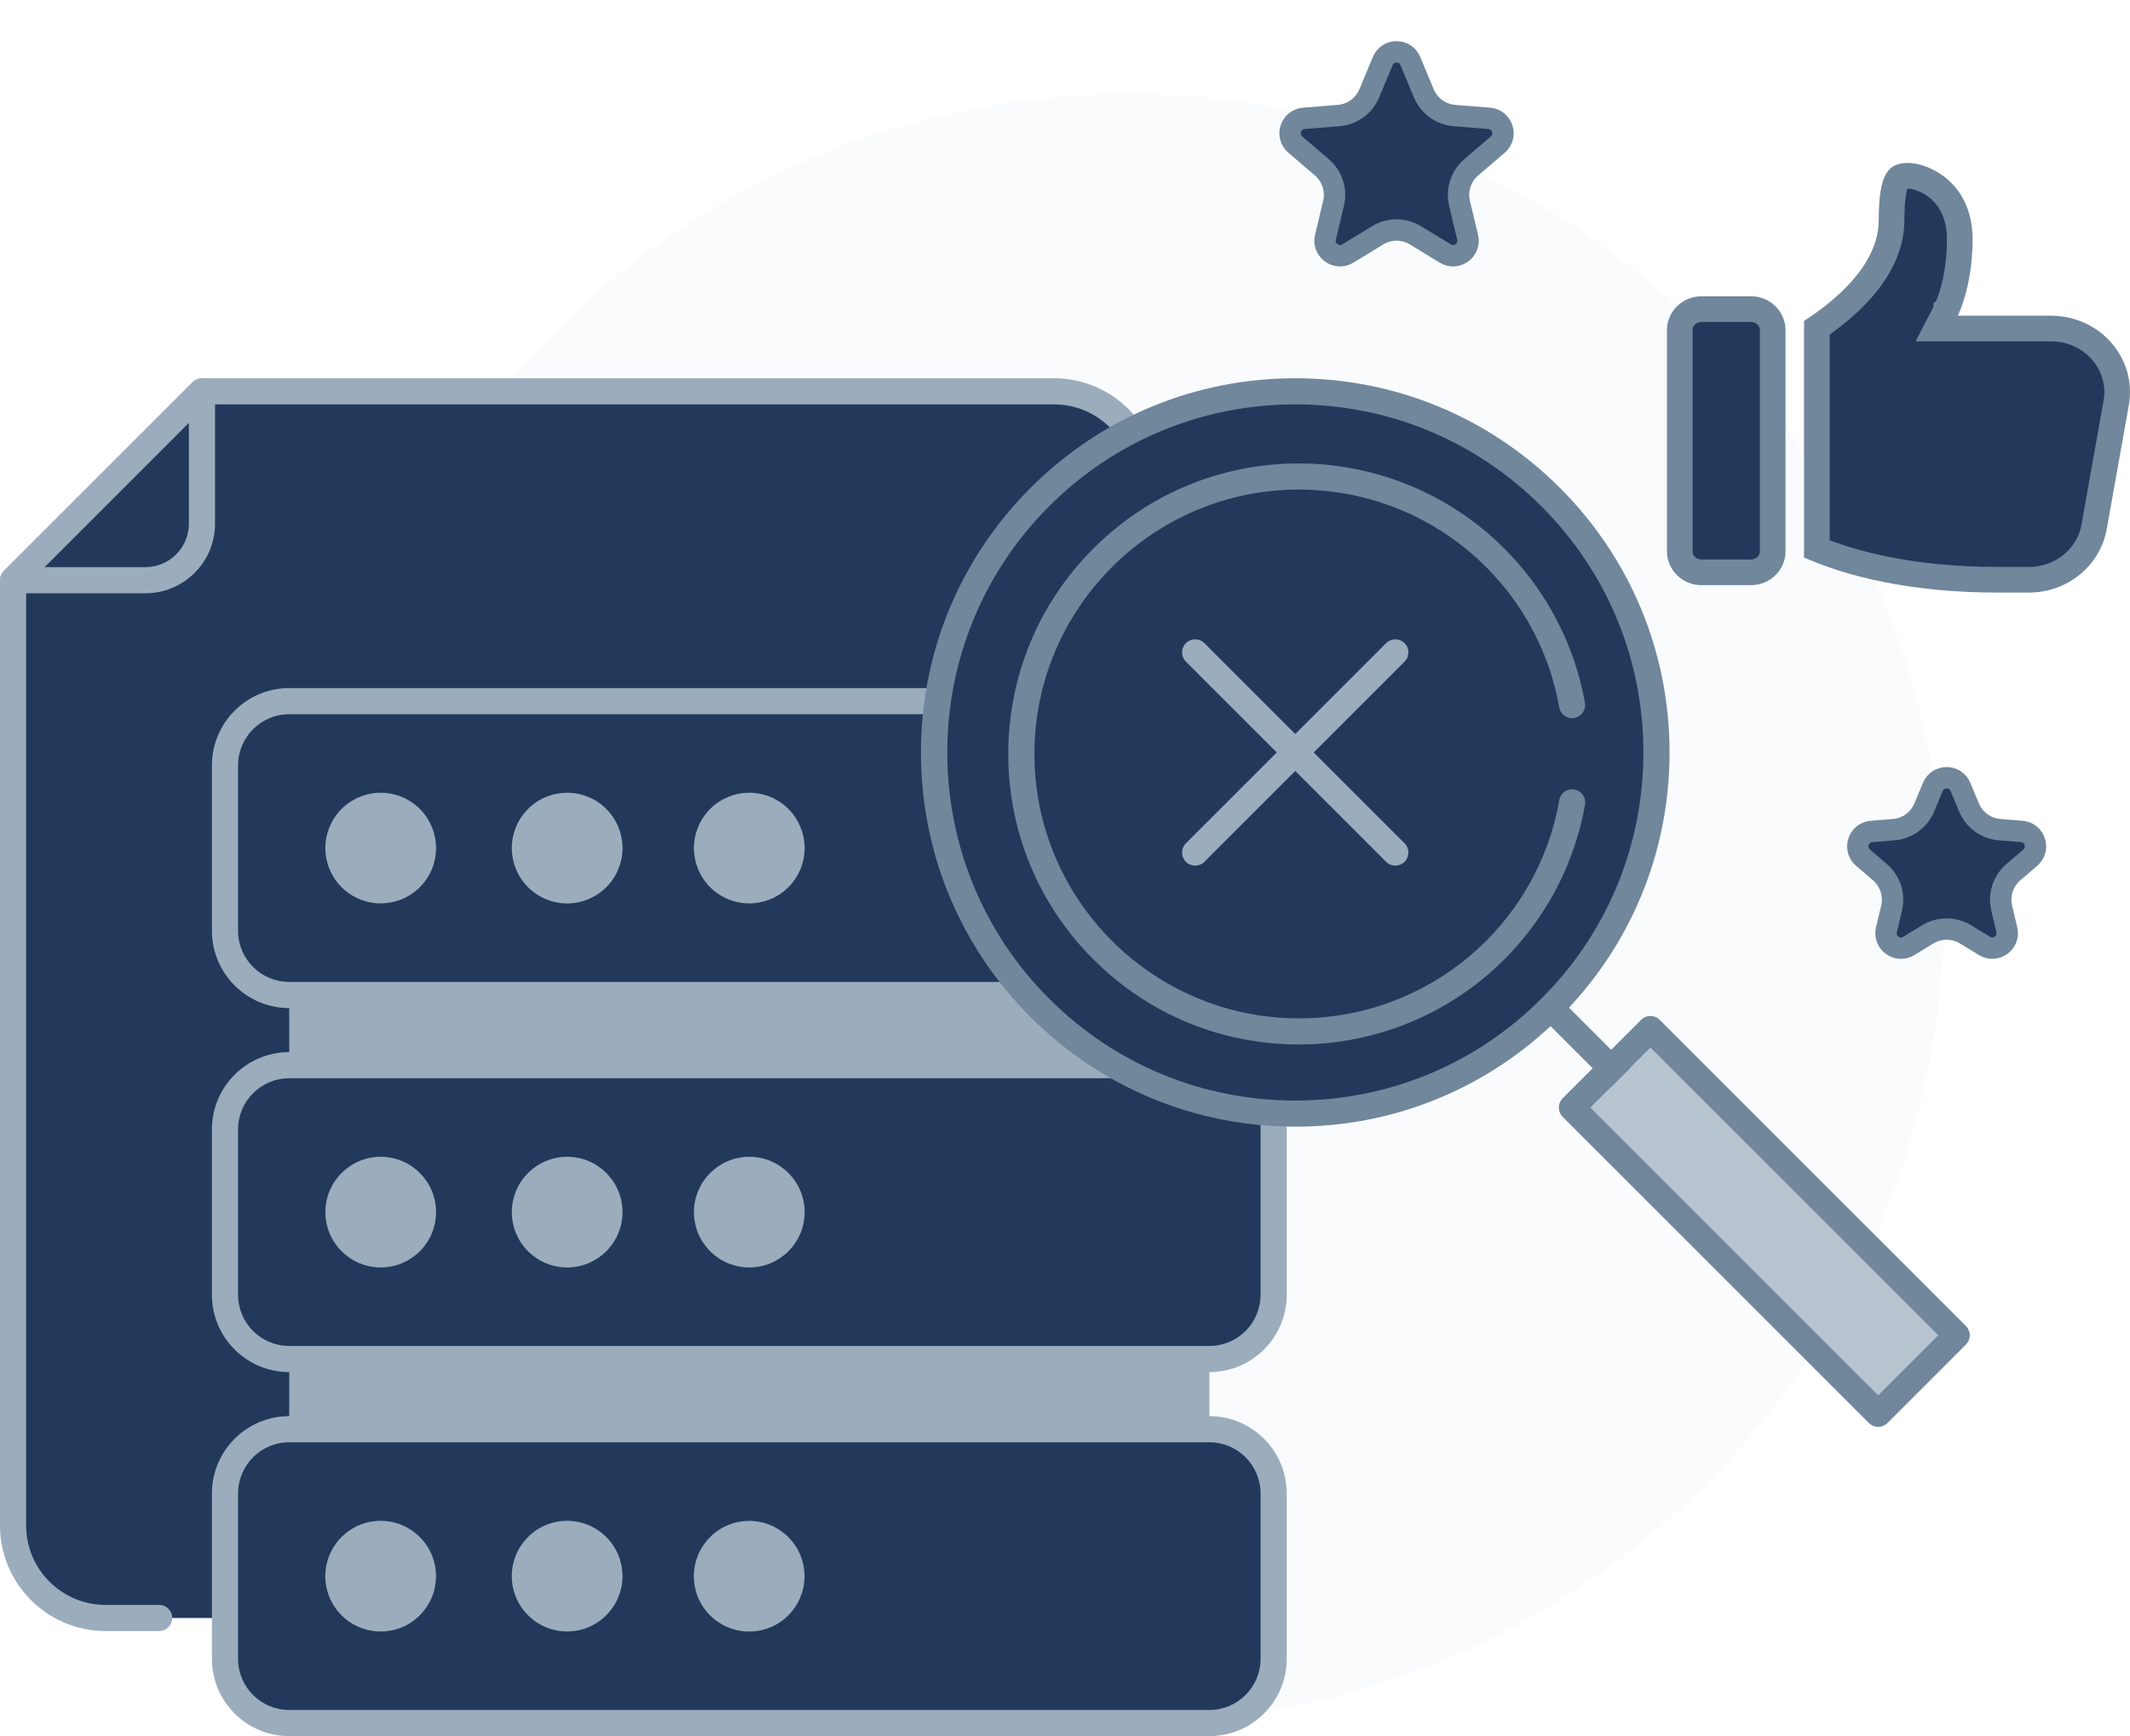 
<svg width="249" height="203" viewBox="0 0 249 203" fill="none" xmlns="http://www.w3.org/2000/svg">
    <path opacity="0.25" d="M132.021 201.472C184.62 201.472 227.26 158.832 227.26 106.233C227.26 53.634 184.62 10.994 132.021 10.994C79.421 10.994 36.781 53.634 36.781 106.233C36.781 158.832 79.421 201.472 132.021 201.472Z" fill="#EDF1F6"/>
    <path d="M134.031 56.576V178.363C134.031 184.339 129.186 189.184 123.21 189.184H12.346C6.371 189.184 1.525 184.339 1.525 178.363V67.84L23.609 45.757H123.21C129.186 45.757 134.031 50.602 134.031 56.578V56.576Z" fill="#22395B"/>
    <path d="M123.211 190.713C122.367 190.713 121.683 190.03 121.683 189.186C121.683 188.341 122.367 187.658 123.211 187.658C128.336 187.658 132.504 183.49 132.504 178.365V56.576C132.504 51.451 128.336 47.283 123.211 47.283H24.242L3.054 68.473V178.365C3.054 183.49 7.222 187.658 12.347 187.658H18.606C19.451 187.658 20.134 188.341 20.134 189.186C20.134 190.03 19.451 190.713 18.606 190.713H12.347C5.538 190.713 -0.001 185.174 -0.001 178.365V67.84C-0.001 67.434 0.16 67.046 0.445 66.759L22.528 44.676C22.816 44.389 23.204 44.227 23.61 44.227H123.211C130.02 44.227 135.56 49.767 135.56 56.576V178.363C135.56 185.172 130.02 190.712 123.211 190.712V190.713Z" fill="#9BACBC"/>
    <path d="M23.609 45.755V61.233C23.609 64.882 20.651 67.84 17.002 67.84H1.525L23.609 45.757V45.755Z" fill="#22395B"/>
    <path d="M17.003 69.368H1.526C0.907 69.368 0.35 68.995 0.115 68.424C-0.122 67.853 0.009 67.196 0.446 66.759L22.53 44.676C22.967 44.239 23.623 44.108 24.195 44.344C24.766 44.581 25.139 45.138 25.139 45.755V61.233C25.139 65.719 21.489 69.368 17.004 69.368H17.003ZM5.214 66.312H17.003C19.802 66.312 22.081 64.035 22.081 61.233V49.445L5.216 66.312H5.214Z" fill="#9BACBC"/>
    <path d="M141.383 81.983H33.81V201.472H141.383V81.983Z" fill="#9BACBC"/>
    <path d="M141.382 81.983H33.807C29.661 81.983 26.3 85.344 26.3 89.489V108.836C26.3 112.981 29.661 116.342 33.807 116.342H141.382C145.527 116.342 148.888 112.981 148.888 108.836V89.489C148.888 85.344 145.527 81.983 141.382 81.983Z" fill="#22395B"/>
    <path d="M141.381 117.871H33.809C28.826 117.871 24.773 113.818 24.773 108.836V89.491C24.773 84.508 28.826 80.455 33.809 80.455H141.382C146.365 80.455 150.418 84.508 150.418 89.491V108.836C150.418 113.818 146.365 117.871 141.382 117.871H141.381ZM33.809 83.511C30.512 83.511 27.83 86.194 27.83 89.489V108.834C27.83 112.131 30.512 114.813 33.809 114.813H141.382C144.679 114.813 147.361 112.13 147.361 108.834V89.489C147.361 86.192 144.678 83.511 141.382 83.511H33.809Z" fill="#9BACBC"/>
    <path d="M50.409 101.809C51.871 98.549 50.414 94.721 47.154 93.259C43.894 91.797 40.066 93.254 38.604 96.514C37.142 99.774 38.599 103.602 41.859 105.064C45.119 106.527 48.947 105.069 50.409 101.809Z" fill="#9BACBC"/>
    <path d="M72.304 101.58C73.637 98.265 72.032 94.497 68.717 93.163C65.402 91.829 61.634 93.435 60.3 96.75C58.967 100.064 60.572 103.832 63.887 105.166C67.201 106.5 70.97 104.894 72.304 101.58Z" fill="#9BACBC"/>
    <path d="M93.267 102.27C94.983 99.136 93.833 95.205 90.699 93.489C87.565 91.773 83.634 92.923 81.918 96.057C80.202 99.191 81.352 103.122 84.486 104.838C87.62 106.554 91.551 105.404 93.267 102.27Z" fill="#9BACBC"/>
    <path d="M33.807 124.549H141.38C145.523 124.549 148.886 127.912 148.886 132.055V151.4C148.886 155.543 145.523 158.906 141.38 158.906H33.807C29.664 158.906 26.3 155.543 26.3 151.4V132.054C26.3 127.911 29.664 124.547 33.807 124.547V124.549Z" fill="#22395B"/>
    <path d="M141.381 160.436H33.809C28.826 160.436 24.773 156.383 24.773 151.4V132.055C24.773 127.073 28.826 123.02 33.809 123.02H141.382C146.365 123.02 150.418 127.073 150.418 132.055V151.4C150.418 156.383 146.365 160.436 141.382 160.436H141.381ZM33.809 126.077C30.512 126.077 27.83 128.76 27.83 132.055V151.4C27.83 154.697 30.512 157.379 33.809 157.379H141.382C144.679 157.379 147.361 154.695 147.361 151.4V132.055C147.361 128.758 144.678 126.077 141.382 126.077H33.809Z" fill="#9BACBC"/>
    <path d="M44.507 148.198C48.079 148.198 50.976 145.302 50.976 141.729C50.976 138.156 48.079 135.259 44.507 135.259C40.934 135.259 38.037 138.156 38.037 141.729C38.037 145.302 40.934 148.198 44.507 148.198Z" fill="#9BACBC"/>
    <path d="M66.302 148.198C69.875 148.198 72.772 145.302 72.772 141.729C72.772 138.156 69.875 135.259 66.302 135.259C62.729 135.259 59.833 138.156 59.833 141.729C59.833 145.302 62.729 148.198 66.302 148.198Z" fill="#9BACBC"/>
    <path d="M87.593 148.198C91.166 148.198 94.063 145.302 94.063 141.729C94.063 138.156 91.166 135.259 87.593 135.259C84.02 135.259 81.124 138.156 81.124 141.729C81.124 145.302 84.02 148.198 87.593 148.198Z" fill="#9BACBC"/>
    <path d="M141.382 167.113H33.807C29.661 167.113 26.3 170.474 26.3 174.62V193.966C26.3 198.112 29.661 201.472 33.807 201.472H141.382C145.527 201.472 148.888 198.112 148.888 193.966V174.62C148.888 170.474 145.527 167.113 141.382 167.113Z" fill="#22395B"/>
    <path d="M141.381 203H33.809C28.826 203 24.773 198.947 24.773 193.964V174.62C24.773 169.637 28.826 165.584 33.809 165.584H141.382C146.365 165.584 150.418 169.637 150.418 174.62V193.964C150.418 198.947 146.365 203 141.382 203H141.381ZM33.809 168.641C30.512 168.641 27.83 171.324 27.83 174.62V193.964C27.83 197.262 30.512 199.943 33.809 199.943H141.382C144.679 199.943 147.361 197.26 147.361 193.964V174.62C147.361 171.323 144.678 168.641 141.382 168.641H33.809Z" fill="#9BACBC"/>
    <path d="M45.572 190.676C49.096 190.084 51.472 186.748 50.88 183.224C50.288 179.701 46.951 177.324 43.428 177.916C39.904 178.508 37.528 181.845 38.12 185.368C38.712 188.892 42.049 191.268 45.572 190.676Z" fill="#9BACBC"/>
    <path d="M67.323 190.681C70.85 190.116 73.252 186.798 72.687 183.27C72.122 179.742 68.804 177.34 65.276 177.905C61.748 178.47 59.346 181.788 59.911 185.316C60.477 188.844 63.794 191.246 67.323 190.681Z" fill="#9BACBC"/>
    <path d="M88.745 190.666C92.26 190.023 94.587 186.652 93.944 183.138C93.301 179.623 89.93 177.295 86.416 177.939C82.901 178.582 80.574 181.952 81.217 185.467C81.86 188.981 85.23 191.309 88.745 190.666Z" fill="#9BACBC"/>
    <path d="M151.416 130.21C174.737 130.21 193.643 111.305 193.643 87.984C193.643 64.662 174.737 45.757 151.416 45.757C128.095 45.757 109.189 64.662 109.189 87.984C109.189 111.305 128.095 130.21 151.416 130.21Z" fill="#22395B"/>
    <path d="M151.416 131.738C139.729 131.738 128.741 127.186 120.476 118.922C112.212 110.659 107.66 99.671 107.66 87.984C107.66 76.296 112.212 65.308 120.476 57.045C128.74 48.781 139.728 44.229 151.416 44.229C163.105 44.229 174.091 48.781 182.357 57.045C190.621 65.308 195.172 76.296 195.172 87.984C195.172 99.671 190.621 110.659 182.357 118.922C174.093 127.186 163.105 131.738 151.416 131.738ZM122.638 116.762C130.326 124.45 140.545 128.682 151.416 128.682C162.287 128.682 172.508 124.45 180.194 116.762C187.882 109.074 192.115 98.855 192.115 87.984C192.115 77.112 187.882 66.891 180.194 59.205C172.507 51.517 162.287 47.285 151.416 47.285C140.545 47.285 130.324 51.517 122.638 59.205C106.77 75.073 106.772 100.894 122.638 116.763V116.762Z" fill="#70879C"/>
    <path d="M151.837 122.126C142.763 122.126 134.233 118.593 127.817 112.177C121.401 105.761 117.868 97.231 117.868 88.157C117.868 79.084 121.401 70.553 127.817 64.137C134.233 57.722 142.763 54.188 151.837 54.188C159.862 54.188 167.653 57.04 173.77 62.217C179.815 67.333 183.904 74.421 185.282 82.177C185.43 83.007 184.876 83.801 184.045 83.95C183.215 84.096 182.421 83.544 182.274 82.712C179.652 67.955 166.853 57.245 151.838 57.245C134.793 57.245 120.925 71.113 120.925 88.159C120.925 105.204 134.793 119.072 151.838 119.072C166.878 119.072 179.682 108.34 182.283 93.553C182.43 92.722 183.222 92.168 184.053 92.313C184.884 92.46 185.438 93.252 185.293 94.082C183.926 101.85 179.842 108.953 173.792 114.082C167.672 119.271 159.875 122.128 151.838 122.128L151.837 122.126Z" fill="#70879C"/>
    <path d="M192.939 120.324L183.758 129.505L219.564 165.311L228.745 156.13L192.939 120.324Z" fill="#B8C4D0"/>
    <path d="M219.563 166.84C219.171 166.84 218.781 166.69 218.481 166.392L182.675 130.586C182.388 130.298 182.229 129.91 182.229 129.505C182.229 129.099 182.389 128.711 182.675 128.423L191.856 119.243C192.453 118.646 193.42 118.646 194.017 119.243L229.823 155.049C230.11 155.336 230.27 155.724 230.27 156.13C230.27 156.536 230.109 156.924 229.823 157.211L220.642 166.392C220.344 166.69 219.952 166.84 219.561 166.84H219.563ZM185.917 129.505L219.563 163.15L226.583 156.13L192.937 122.484L185.917 129.505Z" fill="#70879C"/>
    <path d="M181.276 115.681L179.116 117.842L188.364 127.09L190.525 124.93L181.276 115.681Z" fill="#70879C"/>
    <path d="M163.119 101.214C162.728 101.214 162.338 101.066 162.038 100.766L138.634 77.36C138.037 76.763 138.037 75.796 138.634 75.199C139.231 74.603 140.198 74.603 140.795 75.199L164.199 98.604C164.795 99.2 164.795 100.168 164.199 100.764C163.901 101.063 163.509 101.213 163.118 101.213L163.119 101.214Z" fill="#9BACBC"/>
    <path d="M139.714 101.214C139.323 101.214 138.931 101.066 138.633 100.766C138.036 100.169 138.036 99.202 138.633 98.605L162.037 75.201C162.634 74.605 163.601 74.605 164.198 75.201C164.794 75.798 164.794 76.765 164.198 77.362L140.794 100.768C140.495 101.066 140.104 101.216 139.713 101.216L139.714 101.214Z" fill="#9BACBC"/>
    <path d="M161.642 7.14C162.24 5.703 164.276 5.703 164.874 7.14L166.44 10.905C167.052 12.377 168.436 13.382 170.025 13.51L174.09 13.836C175.642 13.96 176.271 15.896 175.089 16.909L171.991 19.562C170.781 20.599 170.252 22.226 170.622 23.776L171.569 27.743C171.93 29.258 170.283 30.454 168.954 29.643L165.474 27.517C164.114 26.686 162.403 26.686 161.043 27.517L157.562 29.643C156.234 30.454 154.587 29.258 154.948 27.743L155.894 23.776C156.264 22.226 155.735 20.599 154.525 19.562L151.428 16.909C150.246 15.896 150.875 13.96 152.426 13.836L156.492 13.51C158.08 13.382 159.464 12.377 160.076 10.905L161.642 7.14Z" fill="#22395B" stroke="#70879C" stroke-width="2.5"/>
    <path d="M225.95 92.017C226.548 90.58 228.584 90.58 229.181 92.017L230.175 94.406C230.787 95.878 232.171 96.883 233.759 97.01L236.338 97.217C237.89 97.342 238.519 99.278 237.337 100.291L235.372 101.974C234.162 103.011 233.633 104.637 234.003 106.188L234.603 108.704C234.964 110.218 233.317 111.415 231.989 110.604L229.781 109.255C228.421 108.424 226.71 108.424 225.35 109.255L223.143 110.604C221.814 111.415 220.167 110.218 220.528 108.704L221.128 106.188C221.498 104.637 220.97 103.011 219.759 101.974L217.794 100.291C216.612 99.278 217.241 97.342 218.793 97.217L221.372 97.01C222.96 96.883 224.344 95.878 224.956 94.406L225.95 92.017Z" fill="#22395B" stroke="#70879C" stroke-width="2.5"/>
    <path d="M204.686 66.922H198.912C197.476 66.922 196.371 65.79 196.371 64.481V38.584C196.371 37.276 197.476 36.144 198.912 36.144H204.686C206.123 36.144 207.228 37.276 207.228 38.584V64.481C207.228 65.79 206.123 66.922 204.686 66.922Z" fill="#22395B" stroke="#70879C" stroke-width="3"/>
    <path d="M244.802 61.612L244.802 61.613C244.174 65.149 240.992 67.788 237.179 67.788H233.484C223.091 67.788 216.165 65.745 212.394 64.194V38.332C214.046 37.214 216.021 35.674 217.67 33.791C219.545 31.65 221.126 28.916 221.126 25.752C221.126 22.968 221.433 21.667 221.784 21.073C221.923 20.837 222.053 20.745 222.183 20.687C222.348 20.614 222.618 20.554 223.091 20.554C223.863 20.554 225.392 20.968 226.72 22.134C227.986 23.248 229.097 25.071 229.097 27.985C229.097 30.62 228.688 32.715 228.287 34.136C228.087 34.846 227.888 35.387 227.745 35.742C227.673 35.919 227.615 36.049 227.577 36.131C227.559 36.172 227.545 36.2 227.537 36.216L227.531 36.229L227.53 36.23L227.53 36.23L227.53 36.231L226.4 38.415H228.865H239.766C244.621 38.415 248.186 42.609 247.389 47.102L244.802 61.612Z" fill="#22395B" stroke="#70879C" stroke-width="3"/>
</svg>
